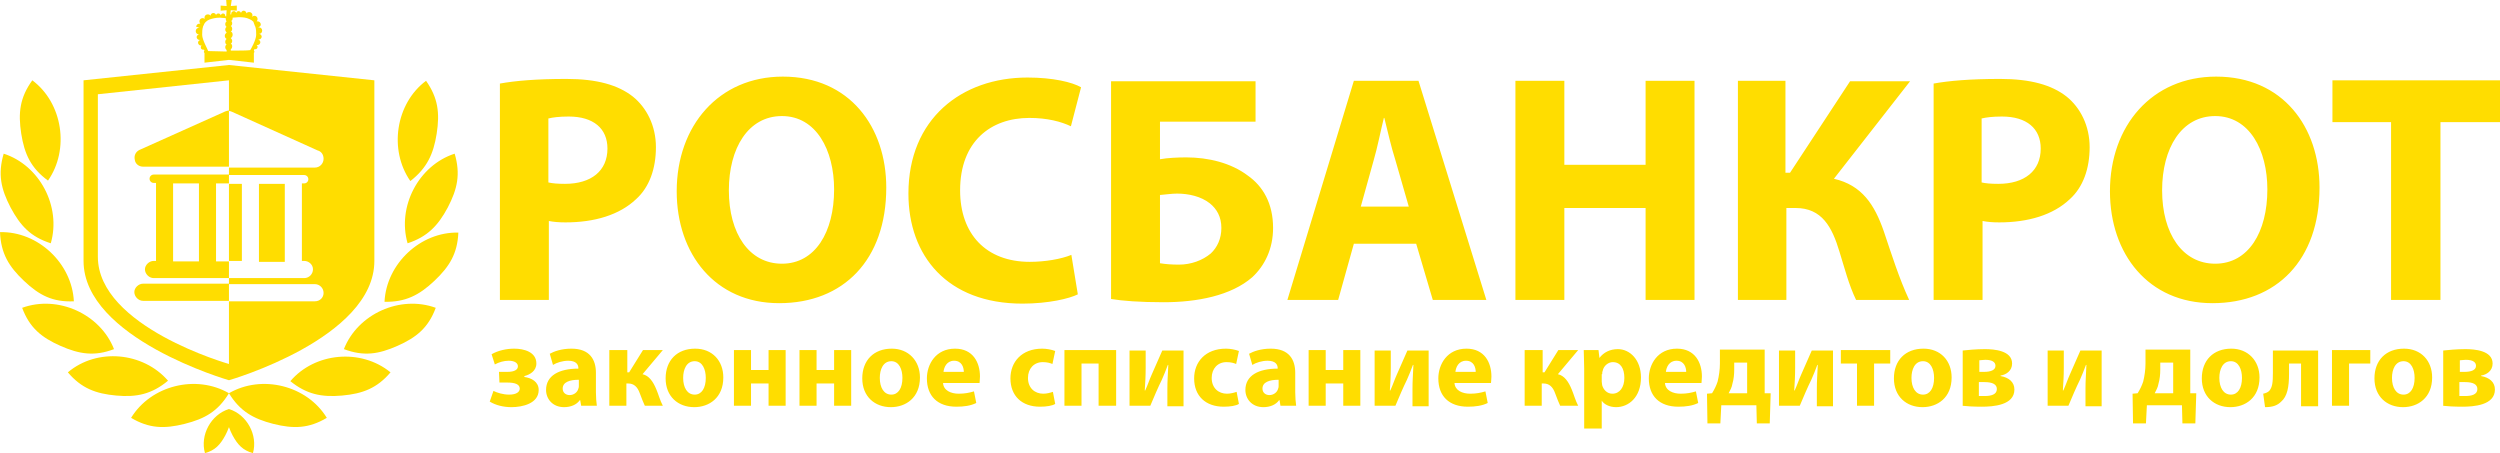 <?xml version="1.0" encoding="UTF-8"?> <svg xmlns="http://www.w3.org/2000/svg" width="160" height="29" viewBox="0 0 160 29" fill="none"> <path d="M31.994 19.195H35.126V14.143C35.421 14.203 35.776 14.233 36.189 14.233C38.05 14.233 39.645 13.757 40.709 12.747C41.566 11.974 41.979 10.786 41.979 9.419C41.979 8.052 41.389 6.893 40.502 6.18C39.557 5.437 38.198 5.051 36.248 5.051C34.328 5.051 32.969 5.17 31.994 5.348V19.195V19.195ZM35.126 7.577C35.362 7.517 35.776 7.458 36.396 7.458C37.991 7.458 38.877 8.231 38.877 9.508C38.877 10.934 37.843 11.766 36.16 11.766C35.687 11.766 35.362 11.737 35.096 11.677V7.577H35.126ZM50.103 4.903C45.997 4.903 43.309 8.052 43.309 12.242C43.309 16.253 45.761 19.403 49.867 19.403C53.973 19.403 56.721 16.639 56.721 12.004C56.721 8.141 54.387 4.903 50.103 4.903ZM50.044 7.428C52.23 7.428 53.383 9.597 53.383 12.123C53.383 14.857 52.171 16.877 50.044 16.877C47.947 16.877 46.647 14.946 46.647 12.182C46.647 9.478 47.888 7.428 50.044 7.428ZM68.567 16.312C67.917 16.58 66.883 16.758 65.908 16.758C63.102 16.758 61.447 14.975 61.447 12.182C61.447 9.062 63.397 7.547 65.879 7.547C67.031 7.547 67.917 7.785 68.538 8.082L69.188 5.586C68.626 5.259 67.385 4.962 65.761 4.962C61.536 4.962 58.139 7.607 58.139 12.39C58.139 16.372 60.62 19.432 65.436 19.432C67.12 19.432 68.449 19.105 68.981 18.838L68.567 16.312ZM71.108 5.17V19.135C71.817 19.254 72.939 19.343 74.476 19.343C76.603 19.343 78.789 18.927 80.148 17.739C80.945 16.996 81.477 15.926 81.477 14.589C81.477 13.014 80.827 11.915 79.852 11.232C78.789 10.429 77.341 10.073 75.923 10.073C75.391 10.073 74.712 10.102 74.239 10.192V7.785H80.355V5.2H71.108V5.17ZM74.239 12.479C74.623 12.45 74.978 12.39 75.332 12.39C76.071 12.39 76.868 12.569 77.43 13.014C77.873 13.371 78.168 13.876 78.168 14.589C78.168 15.273 77.903 15.837 77.489 16.223C76.957 16.669 76.219 16.936 75.451 16.936C75.007 16.936 74.594 16.907 74.239 16.847V12.479ZM90.635 15.599L91.699 19.195H95.126L90.783 5.17H86.647L82.393 19.195H85.642L86.647 15.599H90.635V15.599ZM87.09 13.222L87.917 10.251C88.154 9.449 88.36 8.379 88.567 7.547H88.597C88.803 8.379 89.04 9.419 89.306 10.251L90.162 13.222H87.09ZM96.987 5.17V19.195H100.118V13.312H105.318V19.195H108.449V5.17H105.318V10.548H100.118V5.17H96.987ZM111.226 5.17V19.195H114.328V13.312H114.919C116.603 13.312 117.253 14.53 117.725 16.105C118.05 17.145 118.316 18.214 118.789 19.195H122.186C121.536 17.798 121.063 16.283 120.561 14.797C119.97 13.104 119.173 11.855 117.371 11.44L122.245 5.2H118.405L114.564 11.053H114.269V5.17H111.226ZM123.752 19.195H126.883V14.143C127.179 14.203 127.533 14.233 127.947 14.233C129.808 14.233 131.403 13.757 132.467 12.747C133.323 11.974 133.737 10.786 133.737 9.419C133.737 8.052 133.146 6.893 132.26 6.18C131.315 5.437 129.956 5.051 128.006 5.051C126.086 5.051 124.727 5.17 123.752 5.348V19.195V19.195ZM126.854 7.577C127.09 7.517 127.504 7.458 128.124 7.458C129.719 7.458 130.606 8.231 130.606 9.508C130.606 10.934 129.572 11.766 127.888 11.766C127.415 11.766 127.09 11.737 126.824 11.677V7.577H126.854ZM141.832 4.903C137.725 4.903 135.037 8.052 135.037 12.242C135.037 16.253 137.489 19.403 141.595 19.403C145.702 19.403 148.449 16.639 148.449 12.004C148.449 8.141 146.115 4.903 141.832 4.903ZM141.773 7.428C143.959 7.428 145.111 9.597 145.111 12.123C145.111 14.857 143.9 16.877 141.773 16.877C139.675 16.877 138.375 14.946 138.375 12.182C138.375 9.478 139.616 7.428 141.773 7.428ZM153.058 19.195H156.189V7.815H160V5.14H149.276V7.815H153.028V19.195H153.058Z" fill="#FFDD00"></path> <path d="M15.48 16.758V11.766H14.653V11.737V11.202H19.468C19.616 11.202 19.734 11.321 19.734 11.469C19.734 11.618 19.616 11.737 19.468 11.737H19.321V16.699H19.468C19.764 16.699 20.03 16.936 20.03 17.234C20.03 17.531 19.793 17.798 19.468 17.798H14.653V17.768V16.699H15.48V16.758ZM14.417 7.131L8.922 9.597C8.685 9.716 8.567 9.954 8.626 10.221C8.656 10.489 8.892 10.667 9.158 10.667H14.653V10.697V11.172H9.838C9.69 11.172 9.572 11.291 9.572 11.44C9.572 11.588 9.69 11.707 9.838 11.707H9.985V16.699H9.838C9.542 16.699 9.276 16.966 9.276 17.234C9.276 17.531 9.542 17.798 9.838 17.798H14.653V17.828V18.155H9.158C8.863 18.155 8.597 18.422 8.597 18.689C8.597 18.987 8.863 19.254 9.158 19.254H14.653V18.184H20.148C20.443 18.184 20.709 18.422 20.709 18.749C20.709 19.046 20.473 19.284 20.148 19.284H14.653V23.295C14.653 23.295 6.263 20.918 6.263 16.431C6.263 11.974 6.263 6.032 6.263 6.032L14.653 5.14V7.072C14.594 7.072 14.505 7.101 14.417 7.131ZM14.653 10.667V7.101C14.712 7.101 14.801 7.131 14.86 7.161L20.325 9.627C20.561 9.686 20.709 9.894 20.709 10.162C20.709 10.459 20.473 10.726 20.148 10.726H14.653V10.667ZM14.653 11.737V11.766V16.729H13.826V11.737H14.653ZM12.733 16.729H11.078V11.737H12.733V16.729ZM14.653 4.16L5.347 5.14C5.347 5.14 5.347 11.737 5.347 16.699C5.347 21.661 14.653 24.335 14.653 24.335C14.653 24.335 23.959 21.661 23.959 16.699C23.959 11.766 23.959 5.14 23.959 5.14L14.653 4.16ZM18.227 11.766H16.573V16.758H18.227V11.766Z" fill="#FFDD00"></path> <path fill-rule="evenodd" clip-rule="evenodd" d="M16.573 2.169C16.573 2.169 16.603 2.169 16.573 2.169C16.691 2.169 16.78 2.08 16.78 1.961C16.78 1.842 16.691 1.753 16.573 1.753C16.544 1.753 16.544 1.753 16.514 1.753C16.603 1.723 16.691 1.664 16.691 1.575C16.691 1.456 16.603 1.367 16.485 1.367C16.455 1.367 16.455 1.367 16.425 1.367C16.455 1.337 16.485 1.278 16.485 1.218C16.485 1.099 16.396 1.01 16.278 1.01C16.219 1.01 16.189 1.04 16.13 1.07C16.13 1.04 16.16 1.01 16.16 0.981C16.16 0.862 16.071 0.773 15.953 0.773C15.864 0.773 15.805 0.802 15.775 0.862C15.775 0.773 15.687 0.683 15.598 0.683C15.51 0.683 15.45 0.743 15.421 0.832C15.421 0.773 15.332 0.713 15.273 0.713C15.185 0.713 15.126 0.773 15.126 0.832C15.096 0.773 15.037 0.713 14.978 0.713C14.889 0.713 14.801 0.773 14.801 0.862C14.801 0.891 14.801 0.891 14.801 0.921C14.801 0.921 14.771 0.921 14.742 0.921L14.771 0.654L15.155 0.683V0.357L14.771 0.386L14.83 0H14.476L14.505 0.386L14.121 0.357V0.683L14.505 0.654L14.476 1.04C14.446 1.04 14.416 1.04 14.416 1.04V1.01C14.416 0.921 14.357 0.862 14.269 0.862C14.21 0.862 14.151 0.921 14.121 0.981C14.121 0.921 14.062 0.862 13.973 0.862C13.885 0.862 13.826 0.921 13.826 0.981C13.826 0.891 13.737 0.832 13.648 0.832C13.56 0.832 13.471 0.921 13.471 1.01C13.442 0.951 13.383 0.921 13.294 0.921C13.176 0.921 13.087 1.01 13.087 1.129C13.087 1.159 13.087 1.189 13.117 1.218C13.087 1.189 13.028 1.159 12.969 1.159C12.851 1.159 12.762 1.248 12.762 1.367C12.762 1.426 12.792 1.486 12.821 1.515C12.792 1.515 12.792 1.515 12.762 1.515C12.644 1.515 12.555 1.605 12.555 1.723C12.614 1.694 12.703 1.783 12.792 1.783C12.762 1.783 12.762 1.783 12.733 1.783C12.614 1.783 12.526 1.872 12.526 1.991C12.526 2.11 12.614 2.199 12.733 2.199H12.762C12.674 2.199 12.585 2.288 12.585 2.377C12.585 2.466 12.674 2.555 12.762 2.555C12.792 2.555 12.792 2.555 12.821 2.555C12.733 2.585 12.674 2.644 12.674 2.734C12.674 2.823 12.762 2.912 12.851 2.912C12.88 2.912 12.88 2.912 12.91 2.912C12.88 2.942 12.851 2.971 12.851 3.031C12.851 3.12 12.91 3.179 12.998 3.179C13.028 3.179 13.028 3.179 13.058 3.179C13.058 3.209 13.087 3.239 13.087 3.239C13.087 3.239 12.998 3.328 13.087 3.387C13.087 3.536 13.087 3.952 13.087 4.011C14.653 3.833 14.653 3.833 14.653 3.833L16.248 4.011V3.387C16.307 3.328 16.278 3.268 16.248 3.239C16.248 3.209 16.278 3.179 16.278 3.15C16.307 3.15 16.307 3.15 16.337 3.15C16.425 3.15 16.485 3.09 16.485 3.001C16.485 2.942 16.455 2.912 16.425 2.882C16.455 2.882 16.455 2.882 16.485 2.882C16.573 2.882 16.662 2.793 16.662 2.704C16.662 2.615 16.603 2.555 16.514 2.526C16.544 2.526 16.544 2.526 16.573 2.526C16.662 2.526 16.75 2.436 16.75 2.347C16.75 2.258 16.662 2.169 16.573 2.169ZM12.939 2.228C12.939 2.05 12.939 1.872 12.998 1.694C12.998 1.664 12.998 1.664 13.028 1.634C13.058 1.545 13.087 1.486 13.146 1.426L13.176 1.397C13.235 1.337 13.323 1.278 13.412 1.248C13.589 1.189 13.796 1.129 14.091 1.129C14.091 1.129 14.298 1.159 14.446 1.159C14.446 1.159 14.446 1.189 14.446 1.218C14.446 1.278 14.476 1.337 14.505 1.367C14.446 1.397 14.416 1.486 14.416 1.545C14.416 1.605 14.446 1.694 14.505 1.723C14.446 1.753 14.416 1.812 14.416 1.902C14.416 1.961 14.446 2.02 14.505 2.08C14.446 2.139 14.387 2.199 14.387 2.288C14.387 2.377 14.416 2.436 14.505 2.496C14.446 2.526 14.416 2.615 14.416 2.674C14.416 2.763 14.446 2.823 14.505 2.852C14.446 2.882 14.416 2.942 14.416 3.031C14.416 3.09 14.446 3.15 14.505 3.209V3.298C14.151 3.298 13.737 3.268 13.323 3.268C13.294 3.15 12.939 2.555 12.939 2.228ZM16.012 3.209C15.775 3.239 15.332 3.239 14.771 3.239V3.15C14.83 3.12 14.86 3.031 14.86 2.971C14.86 2.882 14.83 2.823 14.771 2.793C14.83 2.763 14.86 2.704 14.86 2.615C14.86 2.555 14.83 2.496 14.771 2.436C14.83 2.407 14.889 2.318 14.889 2.228C14.889 2.139 14.86 2.05 14.771 2.02C14.83 1.991 14.86 1.931 14.86 1.842C14.86 1.783 14.83 1.694 14.771 1.664C14.83 1.634 14.86 1.575 14.86 1.486C14.86 1.426 14.83 1.367 14.801 1.337C14.86 1.307 14.889 1.248 14.889 1.159C14.889 1.129 14.889 1.129 14.889 1.129C15.037 1.129 15.244 1.099 15.273 1.099C15.569 1.099 15.775 1.129 15.953 1.218C16.041 1.248 16.13 1.307 16.189 1.367L16.219 1.397C16.248 1.486 16.278 1.575 16.307 1.634C16.307 1.664 16.307 1.664 16.337 1.694C16.396 1.872 16.396 2.05 16.396 2.228C16.396 2.555 16.041 3.179 16.012 3.209Z" fill="#FFDD00"></path> <path d="M1.359 8.557C1.152 7.22 1.27 6.24 2.068 5.14C4.018 6.596 4.461 9.568 3.072 11.558C1.979 10.756 1.566 9.865 1.359 8.557ZM27.947 8.557C28.154 7.22 28.035 6.269 27.267 5.17C25.318 6.626 24.874 9.597 26.263 11.588C27.326 10.756 27.74 9.865 27.947 8.557ZM28.656 13.282C29.276 12.093 29.483 11.142 29.099 9.835C26.795 10.578 25.406 13.222 26.086 15.57C27.356 15.154 28.035 14.441 28.656 13.282ZM27.799 17.976C28.774 17.055 29.276 16.223 29.335 14.886C26.913 14.827 24.727 16.877 24.609 19.314C25.938 19.343 26.824 18.898 27.799 17.976ZM25.436 22.136C26.647 21.601 27.415 20.977 27.888 19.7C25.613 18.868 22.895 20.086 22.009 22.344C23.279 22.82 24.224 22.671 25.436 22.136ZM21.891 25.316C23.22 25.197 24.136 24.84 24.993 23.83C23.102 22.285 20.148 22.552 18.582 24.395C19.616 25.226 20.561 25.434 21.891 25.316ZM17.489 27.128C18.789 27.455 19.764 27.425 20.916 26.742C19.645 24.662 16.75 23.949 14.653 25.167C13.944 26.326 13.117 26.801 11.817 27.128C10.517 27.455 9.542 27.425 8.39 26.742C9.66 24.662 12.555 23.949 14.653 25.167C15.362 26.326 16.219 26.801 17.489 27.128ZM14.889 27.871C15.214 28.465 15.539 28.822 16.189 29C16.514 27.841 15.805 26.534 14.653 26.177C13.501 26.534 12.792 27.841 13.117 29C13.767 28.822 14.092 28.465 14.416 27.871C14.505 27.693 14.594 27.514 14.653 27.336C14.712 27.514 14.801 27.693 14.889 27.871ZM7.445 25.316C6.115 25.197 5.199 24.84 4.343 23.83C6.204 22.255 9.158 22.523 10.753 24.365C9.719 25.226 8.744 25.434 7.445 25.316ZM3.87 22.136C2.659 21.601 1.891 20.977 1.418 19.7C3.693 18.868 6.411 20.086 7.297 22.344C6.056 22.82 5.081 22.671 3.87 22.136ZM1.536 17.976C0.561 17.055 0.059 16.223 0 14.857C2.422 14.797 4.609 16.847 4.727 19.284C3.368 19.343 2.511 18.898 1.536 17.976ZM0.679 13.282C0.059 12.093 -0.148 11.142 0.236 9.835C2.541 10.578 3.929 13.222 3.25 15.57C1.95 15.154 1.3 14.441 0.679 13.282Z" fill="#FFDD00"></path> <path d="M31.965 24.484H32.496C32.969 24.484 33.264 24.602 33.264 24.87C33.264 25.078 33.058 25.256 32.585 25.256C32.201 25.256 31.817 25.137 31.581 25.018L31.344 25.702C31.728 25.939 32.23 26.058 32.733 26.058C33.442 26.058 34.476 25.821 34.476 24.959C34.476 24.424 34.003 24.186 33.56 24.127V24.068C33.914 23.979 34.328 23.741 34.328 23.265C34.328 22.523 33.53 22.314 32.91 22.314C32.408 22.314 31.876 22.433 31.462 22.671L31.669 23.325C31.935 23.176 32.26 23.087 32.555 23.087C32.939 23.087 33.146 23.236 33.146 23.444C33.146 23.652 32.94 23.8 32.467 23.8H31.935L31.965 24.484ZM38.139 23.86C38.139 23.028 37.755 22.314 36.573 22.314C35.923 22.314 35.45 22.493 35.185 22.641L35.391 23.355C35.628 23.206 36.012 23.087 36.366 23.087C36.898 23.087 37.016 23.355 37.016 23.562V23.592C35.776 23.592 34.948 24.038 34.948 24.959C34.948 25.524 35.362 26.058 36.1 26.058C36.514 26.058 36.898 25.91 37.105 25.613H37.134L37.194 25.969H38.198C38.168 25.761 38.139 25.434 38.139 25.108V23.86V23.86ZM37.046 24.692C37.046 24.751 37.046 24.81 37.016 24.87C36.957 25.108 36.721 25.286 36.455 25.286C36.219 25.286 36.012 25.137 36.012 24.87C36.012 24.454 36.455 24.305 37.046 24.305V24.692ZM38.996 22.404V25.969H40.089V24.543H40.207C40.561 24.543 40.798 24.751 40.945 25.167C41.093 25.553 41.182 25.791 41.27 25.969H42.422C42.245 25.642 42.127 25.197 42.009 24.929C41.802 24.424 41.536 24.038 41.123 23.949L42.422 22.404H41.152L40.266 23.83H40.148V22.404H38.996ZM44.49 22.314C43.338 22.314 42.6 23.057 42.6 24.216C42.6 25.375 43.397 26.058 44.431 26.058C45.377 26.058 46.292 25.464 46.292 24.157C46.292 23.087 45.584 22.314 44.49 22.314ZM44.461 23.117C44.963 23.117 45.17 23.652 45.17 24.186C45.17 24.84 44.904 25.256 44.461 25.256C43.988 25.256 43.722 24.81 43.722 24.186C43.722 23.652 43.929 23.117 44.461 23.117ZM46.972 22.404V25.969H48.065V24.543H49.188V25.969H50.281V22.404H49.188V23.681H48.065V22.404H46.972ZM51.167 22.404V25.969H52.26V24.543H53.383V25.969H54.476V22.404H53.383V23.681H52.26V22.404H51.167ZM57.075 22.314C55.923 22.314 55.185 23.057 55.185 24.216C55.185 25.375 55.982 26.058 57.016 26.058C57.962 26.058 58.877 25.464 58.877 24.157C58.877 23.087 58.139 22.314 57.075 22.314ZM57.046 23.117C57.548 23.117 57.755 23.652 57.755 24.186C57.755 24.84 57.489 25.256 57.046 25.256C56.573 25.256 56.307 24.81 56.307 24.186C56.307 23.652 56.514 23.117 57.046 23.117ZM62.688 24.543C62.688 24.454 62.718 24.305 62.718 24.097C62.718 23.206 62.275 22.314 61.123 22.314C59.882 22.314 59.321 23.325 59.321 24.216C59.321 25.345 60 26.029 61.211 26.029C61.684 26.029 62.127 25.969 62.481 25.791L62.334 25.048C62.038 25.137 61.743 25.197 61.359 25.197C60.857 25.197 60.384 24.989 60.355 24.513H62.688V24.543ZM60.384 23.8C60.414 23.503 60.591 23.087 61.063 23.087C61.566 23.087 61.684 23.533 61.684 23.8H60.384ZM67.385 25.078C67.208 25.137 67.001 25.197 66.765 25.197C66.233 25.197 65.79 24.84 65.79 24.186C65.79 23.592 66.174 23.176 66.736 23.176C67.031 23.176 67.208 23.236 67.356 23.295L67.533 22.463C67.297 22.374 66.972 22.314 66.706 22.314C65.377 22.314 64.668 23.176 64.668 24.216C64.668 25.345 65.406 26.029 66.558 26.029C66.972 26.029 67.356 25.969 67.533 25.85L67.385 25.078ZM68.124 22.404V25.969H69.217V23.265H70.31V25.969H71.433V22.404H68.124ZM72.29 22.404V25.969H73.619C73.855 25.405 74.121 24.781 74.358 24.305C74.505 23.979 74.594 23.741 74.742 23.355H74.771C74.742 24.097 74.712 24.335 74.712 24.9V25.999H75.746V22.433H74.387L73.707 23.979C73.56 24.305 73.471 24.602 73.294 24.989H73.264C73.294 24.513 73.323 24.097 73.323 23.533V22.433H72.29V22.404ZM79.143 25.078C78.966 25.137 78.759 25.197 78.523 25.197C77.991 25.197 77.548 24.84 77.548 24.186C77.548 23.592 77.932 23.176 78.493 23.176C78.789 23.176 78.966 23.236 79.114 23.295L79.291 22.463C79.055 22.374 78.73 22.314 78.464 22.314C77.134 22.314 76.425 23.176 76.425 24.216C76.425 25.345 77.164 26.029 78.316 26.029C78.73 26.029 79.114 25.969 79.291 25.85L79.143 25.078ZM82.895 23.86C82.895 23.028 82.511 22.314 81.329 22.314C80.68 22.314 80.207 22.493 79.941 22.641L80.148 23.355C80.384 23.206 80.768 23.087 81.123 23.087C81.654 23.087 81.772 23.355 81.772 23.562V23.592C80.532 23.592 79.705 24.038 79.705 24.959C79.705 25.524 80.118 26.058 80.857 26.058C81.27 26.058 81.654 25.91 81.861 25.613H81.891L81.95 25.969H82.954C82.925 25.761 82.895 25.434 82.895 25.108V23.86V23.86ZM81.832 24.692C81.832 24.751 81.832 24.81 81.802 24.87C81.743 25.108 81.507 25.286 81.241 25.286C81.004 25.286 80.798 25.137 80.798 24.87C80.798 24.454 81.241 24.305 81.832 24.305V24.692ZM83.752 22.404V25.969H84.845V24.543H85.968V25.969H87.061V22.404H85.968V23.681H84.845V22.404H83.752ZM87.976 22.404V25.969H89.306C89.542 25.405 89.808 24.781 90.044 24.305C90.192 23.979 90.281 23.741 90.428 23.355H90.458C90.428 24.097 90.399 24.335 90.399 24.9V25.999H91.433V22.433H90.074L89.394 23.979C89.247 24.305 89.158 24.602 88.981 24.989H88.951C88.981 24.513 89.01 24.097 89.01 23.533V22.433H87.976V22.404ZM95.421 24.543C95.421 24.454 95.451 24.305 95.451 24.097C95.451 23.206 95.007 22.314 93.855 22.314C92.615 22.314 92.053 23.325 92.053 24.216C92.053 25.345 92.733 26.029 93.944 26.029C94.416 26.029 94.86 25.969 95.214 25.791L95.067 25.048C94.771 25.137 94.476 25.197 94.092 25.197C93.589 25.197 93.117 24.989 93.087 24.513H95.421V24.543ZM93.146 23.8C93.176 23.503 93.353 23.087 93.826 23.087C94.328 23.087 94.446 23.533 94.446 23.8H93.146ZM97.578 22.404V25.969H98.671V24.543H98.789C99.143 24.543 99.38 24.751 99.527 25.167C99.675 25.553 99.764 25.791 99.852 25.969H101.004C100.827 25.642 100.709 25.197 100.591 24.929C100.384 24.424 100.118 24.038 99.705 23.949L101.004 22.404H99.734L98.848 23.83H98.73V22.404H97.578ZM101.418 27.425H102.511V25.642C102.659 25.88 103.013 26.058 103.427 26.058C104.225 26.058 105.022 25.434 105.022 24.157C105.022 23.028 104.313 22.344 103.545 22.344C103.043 22.344 102.629 22.552 102.363 22.909L102.304 22.404H101.359C101.359 22.73 101.388 23.146 101.388 23.592V27.425H101.418ZM102.541 23.949C102.541 23.889 102.541 23.8 102.57 23.741C102.629 23.414 102.925 23.176 103.22 23.176C103.722 23.176 103.959 23.592 103.959 24.186C103.959 24.781 103.663 25.197 103.191 25.197C102.866 25.197 102.629 24.959 102.541 24.662C102.541 24.602 102.511 24.513 102.511 24.424V23.949H102.541ZM108.892 24.543C108.892 24.454 108.922 24.305 108.922 24.097C108.922 23.206 108.479 22.314 107.326 22.314C106.086 22.314 105.524 23.325 105.524 24.216C105.524 25.345 106.204 26.029 107.415 26.029C107.888 26.029 108.331 25.969 108.685 25.791L108.538 25.048C108.242 25.137 107.947 25.197 107.563 25.197C107.061 25.197 106.588 24.989 106.558 24.513H108.892V24.543ZM106.617 23.8C106.647 23.503 106.824 23.087 107.297 23.087C107.799 23.087 107.917 23.533 107.917 23.8H106.617ZM110.074 22.404V23.265C110.074 23.652 110.015 24.068 109.926 24.424C109.838 24.692 109.719 24.929 109.572 25.167L109.247 25.197L109.276 27.098H110.103L110.162 25.939H112.408L112.437 27.098H113.264L113.323 25.167H112.939V22.374H110.074V22.404ZM111.019 23.206H111.817V25.167H110.635C110.724 24.989 110.842 24.781 110.871 24.573C110.96 24.276 110.99 23.949 110.99 23.652V23.206H111.019ZM113.855 22.404V25.969H115.185C115.421 25.405 115.687 24.781 115.923 24.305C116.071 23.979 116.16 23.741 116.307 23.355H116.337C116.307 24.097 116.278 24.335 116.278 24.9V25.999H117.312V22.433H115.953L115.273 23.979C115.126 24.305 115.037 24.602 114.86 24.989H114.83C114.86 24.513 114.889 24.097 114.889 23.533V22.433H113.855V22.404ZM117.814 22.404V23.265H118.848V25.969H119.941V23.265H120.975V22.404H117.814ZM123.102 22.314C121.95 22.314 121.211 23.057 121.211 24.216C121.211 25.375 122.009 26.058 123.043 26.058C123.988 26.058 124.904 25.464 124.904 24.157C124.904 23.087 124.195 22.314 123.102 22.314ZM123.072 23.117C123.575 23.117 123.781 23.652 123.781 24.186C123.781 24.84 123.516 25.256 123.072 25.256C122.6 25.256 122.334 24.81 122.334 24.186C122.334 23.652 122.541 23.117 123.072 23.117ZM125.583 25.969C125.82 25.999 126.322 26.029 126.824 26.029C127.563 26.029 128.922 25.939 128.922 24.929C128.922 24.454 128.567 24.157 128.035 24.068V24.038C128.39 23.979 128.774 23.741 128.774 23.265C128.774 22.433 127.622 22.344 127.031 22.344C126.47 22.344 125.879 22.404 125.613 22.433V25.969H125.583ZM126.677 23.057C126.795 23.057 126.913 23.028 127.061 23.028C127.504 23.028 127.71 23.176 127.71 23.414C127.71 23.681 127.415 23.8 126.972 23.8H126.677V23.057ZM126.677 24.454H127.001C127.533 24.454 127.799 24.602 127.799 24.9C127.799 25.256 127.415 25.345 127.031 25.345C126.854 25.345 126.765 25.345 126.647 25.345V24.454H126.677ZM131.049 22.404V25.969H132.378C132.614 25.405 132.88 24.781 133.117 24.305C133.264 23.979 133.353 23.741 133.501 23.355H133.53C133.501 24.097 133.471 24.335 133.471 24.9V25.999H134.505V22.433H133.146L132.467 23.979C132.319 24.305 132.23 24.602 132.053 24.989H132.024C132.053 24.513 132.083 24.097 132.083 23.533V22.433H131.049V22.404ZM137.312 22.404V23.265C137.312 23.652 137.253 24.068 137.164 24.424C137.075 24.692 136.957 24.929 136.809 25.167L136.484 25.197L136.514 27.098H137.341L137.4 25.939H139.645L139.675 27.098H140.502L140.561 25.167H140.177V22.374H137.312V22.404ZM138.287 23.206H139.084V25.167H137.902C137.991 24.989 138.109 24.781 138.139 24.573C138.227 24.276 138.257 23.949 138.257 23.652V23.206H138.287ZM142.806 22.314C141.654 22.314 140.916 23.057 140.916 24.216C140.916 25.375 141.713 26.058 142.747 26.058C143.693 26.058 144.609 25.464 144.609 24.157C144.609 23.087 143.87 22.314 142.806 22.314ZM142.777 23.117C143.279 23.117 143.486 23.652 143.486 24.186C143.486 24.84 143.22 25.256 142.777 25.256C142.304 25.256 142.038 24.81 142.038 24.186C142.038 23.652 142.245 23.117 142.777 23.117ZM145.465 22.404V23.86C145.465 24.454 145.436 24.781 145.229 25.018C145.14 25.108 144.993 25.167 144.845 25.197L144.963 26.058C145.465 26.058 145.761 25.939 145.997 25.702C146.381 25.375 146.499 24.781 146.499 23.919V23.265H147.267V25.999H148.36V22.433H145.465V22.404ZM149.247 22.404V25.969H150.34V23.265H151.699V22.404H149.247ZM153.855 22.314C152.703 22.314 151.965 23.057 151.965 24.216C151.965 25.375 152.762 26.058 153.796 26.058C154.741 26.058 155.657 25.464 155.657 24.157C155.657 23.087 154.948 22.314 153.855 22.314ZM153.826 23.117C154.328 23.117 154.535 23.652 154.535 24.186C154.535 24.84 154.269 25.256 153.826 25.256C153.353 25.256 153.087 24.81 153.087 24.186C153.087 23.652 153.294 23.117 153.826 23.117ZM156.337 25.969C156.573 25.999 157.075 26.029 157.578 26.029C158.316 26.029 159.675 25.939 159.675 24.929C159.675 24.454 159.321 24.157 158.789 24.068V24.038C159.143 23.979 159.527 23.741 159.527 23.265C159.527 22.433 158.375 22.344 157.784 22.344C157.223 22.344 156.632 22.404 156.366 22.433V25.969H156.337ZM157.43 23.057C157.548 23.057 157.666 23.028 157.814 23.028C158.257 23.028 158.464 23.176 158.464 23.414C158.464 23.681 158.168 23.8 157.725 23.8H157.43V23.057ZM157.43 24.454H157.755C158.287 24.454 158.552 24.602 158.552 24.9C158.552 25.256 158.168 25.345 157.784 25.345C157.607 25.345 157.518 25.345 157.4 25.345V24.454H157.43Z" fill="#FFDD00"></path> </svg> 